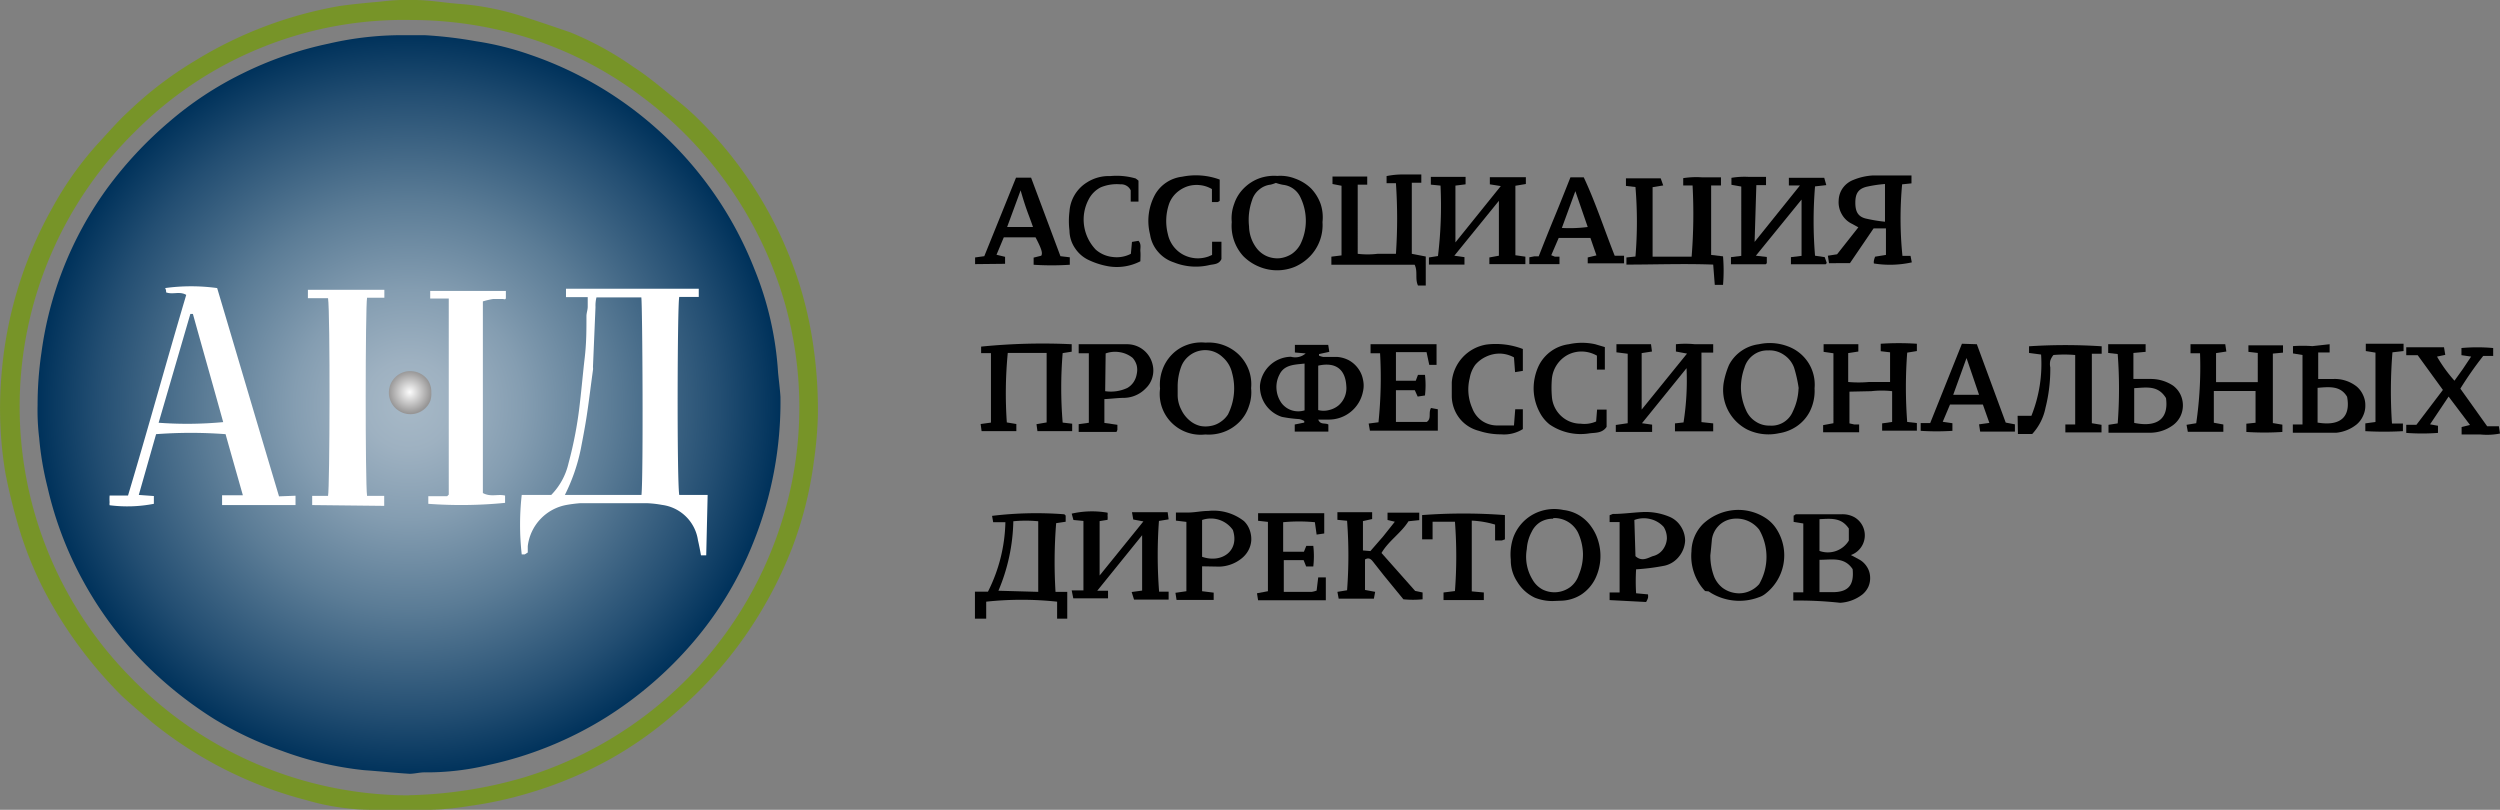 <?xml version="1.0" encoding="UTF-8"?> <svg xmlns="http://www.w3.org/2000/svg" xmlns:xlink="http://www.w3.org/1999/xlink" viewBox="0 0 157.6 51.05"><rect x="0" y="0" width="157.6" height="51.05" fill="#808080" stroke="none"/> <defs> <style>.cls-1{fill:url(#Безымянный_градиент_48);}.cls-2{fill:#779428;}.cls-3{fill:#fff;}.cls-4{fill:url(#Безымянный_градиент_43);}</style> <radialGradient id="Безымянный_градиент_48" cx="25.77" cy="25.53" r="23.35" gradientUnits="userSpaceOnUse"> <stop offset="0" stop-color="#a7b9c7"></stop> <stop offset="0.12" stop-color="#9eb1c1"></stop> <stop offset="0.31" stop-color="#849db1"></stop> <stop offset="0.55" stop-color="#5b7c96"></stop> <stop offset="0.84" stop-color="#234e72"></stop> <stop offset="1" stop-color="#00325b"></stop> </radialGradient> <radialGradient id="Безымянный_градиент_43" cx="25.83" cy="24.72" r="1.36" gradientUnits="userSpaceOnUse"> <stop offset="0" stop-color="#fcfcfc"></stop> <stop offset="0.99" stop-color="#979696"></stop> </radialGradient> </defs> <g id="Слой_2" data-name="Слой 2"> <g id="Слой_1-2" data-name="Слой 1"> <path d="M82.31,22.28l-.68-.06v-.48h2.1l.07.44-.65.14v.1a1.29,1.29,0,0,0,.26.08h.88a1.91,1.91,0,0,1,.74.21,1.78,1.78,0,0,1,.58.51,1.69,1.69,0,0,1,.31.7,1.67,1.67,0,0,1,0,.77,2.19,2.19,0,0,1-2.19,1.76H83.1c.14.35.42.19.64.31v.45H81.62v-.45l.6-.12v-.1a1,1,0,0,0-.32-.12,8.13,8.13,0,0,1-1.09-.14,2,2,0,0,1-1.38-2,2,2,0,0,1,1.95-1.79A1,1,0,0,0,82.31,22.28Zm-.07.64c-.65.07-1.28.07-1.58.69a1.68,1.68,0,0,0-.19.91,1.73,1.73,0,0,0,.31.88,1.32,1.32,0,0,0,.66.47,1.36,1.36,0,0,0,.8,0Zm.86.13v2.8a1.31,1.31,0,0,0,.68,0,1.45,1.45,0,0,0,.61-.3,1.44,1.44,0,0,0,.48-1.23C84.81,23.3,84.22,22.8,83.1,23.05Z"></path> <path d="M106.7,11.69h-.59v-.46a5.36,5.36,0,0,1,1.2-.05h1.18v.51h-.62v4.38l.75.09a10.82,10.82,0,0,1,0,1.8h-.52L108,16.68c-1.87-.07-3.66,0-5.47,0v-.45l.57-.06a26.69,26.69,0,0,0,0-4.38l-.6-.07v-.48h2.19l.16.45-.67.11v4.38h2.46A33.64,33.64,0,0,0,106.7,11.69Z"></path> <path d="M90.81,11.7l-.61-.06v-.49h2.19v.47l-.64.08v3.58l2.86-3.55-.69-.11v-.45h2.27v.43l-.66.11v4.38l.63.09v.47H93.89v-.42l.6-.11V12.66l-2.81,3.46.64.09v.47H90.08v-.45l.57-.09A26.35,26.35,0,0,0,90.81,11.7Z"></path> <path d="M73.07,37.3h.6v.5H71.49l-.15-.48.66-.09V33.74l-2.83,3.5h.68v.48H67.66l-.1-.5h.74V32.84l-.63-.06-.11-.4a5.73,5.73,0,0,1,2.26-.06.48.48,0,0,1,0,.17,1.31,1.31,0,0,1,0,.28l-.5.08v3.43l2.76-3.41-.64-.12-.08-.46h2.25l.06.45-.61.1A30.18,30.18,0,0,0,73.07,37.3Z"></path> <path d="M106.32,23.21l-2.81,3.47.64.09v.46h-2.29v-.44l.75-.11V22.3l-.71-.09V21.7h2.18l.06.46-.65.1v3.56l2.86-3.53-.7-.13V21.7a6,6,0,0,1,1.2,0H108v.53h-.74v4.38l.74.08v.5h-2.41v-.5l.54-.06A17,17,0,0,0,106.32,23.21Z"></path> <path d="M110.61,15.25l2.86-3.56h-.7v-.48H115l.13.46-.71.08a26.57,26.57,0,0,0,0,4.37l.61.09.13.37-.07.08h-2.19v-.45l.67-.08V12.58l-2.88,3.54.69.08v.39l-.07.07h-2.19v-.45l.65-.08V11.76l-.62-.11v-.44a5,5,0,0,1,1.09-.06h1.09v.52h-.61Z"></path> <path d="M89.88,16.17V18h-.49c-.2-.42,0-.88-.21-1.31H83.93v-.51l.64-.08V11.71L84,11.6v-.47h2.19v.51h-.6V16a5.23,5.23,0,0,0,1.25,0H88a33,33,0,0,0,0-4.45h-.59V11.1A5,5,0,0,1,88.5,11h1.1v.52H89V16Z"></path> <path d="M138.69,22.27h-.6V21.7h2.19l.07.46-.65.1v1.83h2.63V22.25l-.59-.07v-.41h2.18v.46l-.64.06v4.38l.6.1v.46a17.2,17.2,0,0,1-2.27,0v-.52l.58-.06v-2h-2.63v2l.6.11v.46h-2.24l-.08-.44.61-.1A24.48,24.48,0,0,0,138.69,22.27Z"></path> <path d="M116.59,24.69v2l.31.07h.3v.49h-2.27v-.45l.65-.12V22.27l-.62-.09V21.7h2.19v.46l-.64.1v1.82a7.27,7.27,0,0,0,1.32,0h1.32V22.21l-.59-.07v-.47a17.35,17.35,0,0,1,2.28,0v.46l-.61.1a29,29,0,0,0,0,4.37l.61.07v.48h-2.19v-.46l.63-.09V24.66a5.74,5.74,0,0,0-1.31,0Z"></path> <path d="M66.54,37.31h.74V39h-.64V37.93a20.87,20.87,0,0,0-4.47,0V39h-.71v-1.7h.82a10.14,10.14,0,0,0,1.1-4.38h-.77l-.07-.4a23.06,23.06,0,0,1,4.55-.1s.09.06.09.1v.37l-.6.09A31,31,0,0,0,66.54,37.31Zm-1.09,0V32.86a8.24,8.24,0,0,0-1.57,0,11.75,11.75,0,0,1-.94,4.38Z"></path> <path d="M67.56,21.7v.47l-.57.09a26.69,26.69,0,0,0,0,4.38l.6.07v.47H65.4l-.06-.44.64-.11V22.25H63.53a26.68,26.68,0,0,0-.06,4.38l.6.1v.45H61.88l-.06-.45.65-.09V22.26h-.62v-.41A38.83,38.83,0,0,1,67.56,21.7Z"></path> <path d="M119.93,16.13h.51l.08.41a6.4,6.4,0,0,1-2.39.07.48.48,0,0,1,0-.17,1.12,1.12,0,0,1,.08-.26l.68-.11V14.4h-.78l-1.49,2.19H115.3l-.07-.47.58-.09,1.34-1.7-.38-.21a1.45,1.45,0,0,1-.66-.61,1.51,1.51,0,0,1-.2-.88,1.42,1.42,0,0,1,.27-.79,1.48,1.48,0,0,1,.66-.5,3.79,3.79,0,0,1,1.24-.28h2.42v.5l-.59.06A23.43,23.43,0,0,0,119.93,16.13ZM118.83,14v-2.4a8,8,0,0,0-1.19.18c-.51.14-.68.44-.68,1s.17.88.67,1a10,10,0,0,0,1.22.2Z"></path> <path d="M113.05,37.86v-.52h.63V33l-.61-.1v-.4c.06,0,.11-.08.14-.08h2.86a1.55,1.55,0,0,1,.84.19,1.32,1.32,0,0,1-.23,2.38l.56.3a1.35,1.35,0,0,1,.45.44,1.26,1.26,0,0,1,.2.61,1.35,1.35,0,0,1-.1.63,1.39,1.39,0,0,1-.39.51A2.52,2.52,0,0,1,116,38,24.13,24.13,0,0,0,113.05,37.86Zm1.65-.53h.82c1,0,1.37-.44,1.27-1.45-.52-.79-1.32-.59-2.09-.59Zm1.85-3.28v-.73c-.47-.7-1.1-.63-1.85-.59v2a1.55,1.55,0,0,0,1.85-.65Z"></path> <path d="M107.49,37.26a3.14,3.14,0,0,1-.7-1.16,3.21,3.21,0,0,1-.16-1.34,2.5,2.5,0,0,1,.75-1.75,3.31,3.31,0,0,1,1.8-.84,3.15,3.15,0,0,1,2.19.53,2.34,2.34,0,0,1,.67.73,3.06,3.06,0,0,1-.75,4,1.25,1.25,0,0,1-.41.22,3.47,3.47,0,0,1-3-.26l-.17-.11Zm.33-2.27a3.71,3.71,0,0,0,.25,1.39,1.76,1.76,0,0,0,.51.67,1.74,1.74,0,0,0,.78.33,1.61,1.61,0,0,0,.84-.08,1.69,1.69,0,0,0,.7-.48,3.43,3.43,0,0,0,0-3.43,1.81,1.81,0,0,0-1.8-.66,1.5,1.5,0,0,0-.79.45,1.54,1.54,0,0,0-.39.81C107.89,34.32,107.86,34.66,107.82,35Z"></path> <path d="M86.39,34.74l.8-.92.74-.93-.46-.11v-.46h2v.47l-.68.07c-.47.75-1.25,1.23-1.7,2l2.12,2.39.47.1v.43a6.12,6.12,0,0,1-1.21,0l-1.22-1.49-.71-.9c-.12-.15-.26-.26-.49-.12v1.92l.64.12-.08.43H84.39l-.08-.43.61-.1a29.11,29.11,0,0,0,0-4.38l-.61-.06v-.48H86.5v.43l-.58.13V34.7Z"></path> <path d="M114.39,24.48a2.89,2.89,0,0,1-.32,1.5,2.53,2.53,0,0,1-.8.89,2.71,2.71,0,0,1-1.12.44,3.08,3.08,0,0,1-2-.23,2.81,2.81,0,0,1-1.48-3A5.17,5.17,0,0,1,109,23a2.44,2.44,0,0,1,.78-.88,2.47,2.47,0,0,1,1.1-.42,3.21,3.21,0,0,1,1.79.12A2.59,2.59,0,0,1,114,22.87,2.56,2.56,0,0,1,114.39,24.48Zm-1,0a8.4,8.4,0,0,0-.29-1.3,1.65,1.65,0,0,0-.64-.81,1.59,1.59,0,0,0-1-.28,1.47,1.47,0,0,0-.93.29,1.51,1.51,0,0,0-.56.8,3.65,3.65,0,0,0-.22,1.35,3.6,3.6,0,0,0,.32,1.33,1.6,1.6,0,0,0,.6.71,1.53,1.53,0,0,0,.9.26,1.45,1.45,0,0,0,1.45-.89,3.6,3.6,0,0,0,.36-1.44Z"></path> <path d="M80.52,11.09a2.55,2.55,0,0,1,1.13.17,2.78,2.78,0,0,1,1,.62,2.75,2.75,0,0,1,.61,1A2.69,2.69,0,0,1,83.37,14a2.83,2.83,0,0,1-.77,2.14,3,3,0,0,1-.95.67,2.94,2.94,0,0,1-2.28,0,3,3,0,0,1-1-.67A2.83,2.83,0,0,1,77.65,14a2.59,2.59,0,0,1,.15-1.14,2.48,2.48,0,0,1,.62-1,2.67,2.67,0,0,1,1-.63A2.79,2.79,0,0,1,80.52,11.09Zm-.09.44a2.13,2.13,0,0,1-.33.11,1.34,1.34,0,0,0-.73.32,1.36,1.36,0,0,0-.44.66,3.72,3.72,0,0,0-.19,1.65,2.35,2.35,0,0,0,.48,1.38,1.64,1.64,0,0,0,.64.5,1.69,1.69,0,0,0,.8.13,1.78,1.78,0,0,0,.77-.27,1.73,1.73,0,0,0,.54-.6,3.33,3.33,0,0,0,.35-1.49,3.4,3.4,0,0,0-.35-1.5,1.37,1.37,0,0,0-1.09-.77A3,3,0,0,1,80.43,11.53Z"></path> <path d="M78.87,24.47a2.58,2.58,0,0,1-.14,1.14,2.46,2.46,0,0,1-.61,1,2.67,2.67,0,0,1-1,.63,2.79,2.79,0,0,1-1.14.15,2.59,2.59,0,0,1-2.13-.75,2.56,2.56,0,0,1-.72-2.14,2.72,2.72,0,0,1,.13-1.13,2.6,2.6,0,0,1,.6-1,2.49,2.49,0,0,1,.95-.62A2.68,2.68,0,0,1,76,21.6a2.74,2.74,0,0,1,2.11.77,2.67,2.67,0,0,1,.63,1A2.61,2.61,0,0,1,78.87,24.47Zm-4.63,0v.45a2,2,0,0,0,.23.91,2,2,0,0,0,.59.73,1.59,1.59,0,0,0,.6.29,1.68,1.68,0,0,0,.67,0,1.49,1.49,0,0,0,.61-.25,1.62,1.62,0,0,0,.47-.47,3.66,3.66,0,0,0,.26-2.62,1.87,1.87,0,0,0-.6-1,1.6,1.6,0,0,0-.67-.38,1.61,1.61,0,0,0-1.46.32,1.58,1.58,0,0,0-.46.62,3.57,3.57,0,0,0-.24,1.3Z"></path> <path d="M97.86,37.89a3,3,0,0,1-1.1-.21,2.56,2.56,0,0,1-1.11-1,2.44,2.44,0,0,1-.41-1.4,3.31,3.31,0,0,1,.16-1.4,2.73,2.73,0,0,1,1.26-1.46,2.78,2.78,0,0,1,1.9-.27,2.47,2.47,0,0,1,1,.34,2.54,2.54,0,0,1,.78.75,2.91,2.91,0,0,1,.39.79,3.28,3.28,0,0,1-.17,2.46,2.55,2.55,0,0,1-.89,1,2.49,2.49,0,0,1-1.3.38Zm.07-5.19a1.55,1.55,0,0,0-.81.2,1.46,1.46,0,0,0-.56.62,2.63,2.63,0,0,0-.31,1.09,2.77,2.77,0,0,0,.36,1.93,1.58,1.58,0,0,0,.65.63A1.68,1.68,0,0,0,99,37a1.58,1.58,0,0,0,.53-.77,3.27,3.27,0,0,0,.26-1.34,3.38,3.38,0,0,0-.32-1.33,1.67,1.67,0,0,0-1.57-.9Z"></path> <path d="M154.36,25l-1.17,1.75.5.09v.45a13.22,13.22,0,0,1-2,0v-.51h.64L154,24.58l-1.59-2.19h-.72v-.5h2.38l.08.48-.52.11a9,9,0,0,0,1.1,1.52l.53-.74.52-.78-.61-.09v-.45a11,11,0,0,1,2,0v.5h-.63a22.37,22.37,0,0,0-1.44,2.06l1.69,2.37h.74l.07.46a4.22,4.22,0,0,1-1.23.06h-1.19v-.47l.53-.13Z"></path> <path d="M127.19,26.21h.87a8.76,8.76,0,0,0,.61-3.86l-.76-.1v-.42a35,35,0,0,1,4.58,0v.47h-.62v4.38l.61.1v.48H130.2v-.5h.62V22.38a7.84,7.84,0,0,0-1.37,0,1.07,1.07,0,0,0-.2.36,1,1,0,0,0,0,.42,9.92,9.92,0,0,1-.3,2.54,3.42,3.42,0,0,1-.84,1.66h-.9Z"></path> <path d="M124.62,21.7l1.82,4.94.58.11v.46h-2.19l-.07-.46.65-.09L125,25.5h-2.07l-.46,1.09.61.09v.48a15.86,15.86,0,0,1-2,0v-.49h.6l2-5Zm-.65.87-.84,2.32h1.63Z"></path> <path d="M132.92,27.28v-.5l.58-.09a29,29,0,0,0,0-4.37l-.6-.07V21.7h2.36v.48l-.77.07v1.64h1.1a2.52,2.52,0,0,1,1.4.42,1.54,1.54,0,0,1,.46.55,1.59,1.59,0,0,1,0,1.39,1.54,1.54,0,0,1-.46.55,2.45,2.45,0,0,1-1.45.48Zm3.62-2.19c-.5-.82-1.24-.66-2-.62v2.19c1.52.31,2.19-.32,2-1.59Z"></path> <path d="M61.47,16.65v-.42l.58-.08,2-4.95H65l1.85,4.95.59.07v.47a17.35,17.35,0,0,1-2.28,0v-.45l.48-.12c.11-.17,0-.47-.36-1.16h-2l-.46,1.1.54.13v.44ZM64.34,12l-.85,2.31h1.63c-.14-.41-.28-.76-.4-1.1S64.48,12.49,64.34,12Z"></path> <path d="M75.78,35.7v1.57l.73.09v.46H74.17l-.07-.45.69-.1V32.9l-.66-.08v-.51h.76c.43,0,.85-.1,1.27-.1a3.11,3.11,0,0,1,2.26.64,1.46,1.46,0,0,1,.36.56,1.69,1.69,0,0,1,.1.66,1.54,1.54,0,0,1-.19.64,1.66,1.66,0,0,1-.44.51,2.34,2.34,0,0,1-1.37.5Zm0-.6c1.23.43,2.38-.37,1.94-1.69a1.69,1.69,0,0,0-1.94-.63Z"></path> <path d="M87,22.27h-.6V21.7h4.16V23h-.46l-.17-.8H88V24h1.25l.14-.37h.44a5.65,5.65,0,0,1,0,1.3l-.46.07-.18-.4H88v2h1.94c.32-.21.09-.56.27-.88l.43.08v1.35H86.36l-.08-.45.62-.08A27.48,27.48,0,0,0,87,22.27Z"></path> <path d="M79.93,37.27V32.9l-.62-.07v-.48h4.17v1.28L83,33.7l-.11-.78a10.59,10.59,0,0,0-2,0v1.86H82.2l.15-.37h.44a5.65,5.65,0,0,1,0,1.3h-.45l-.16-.4H80.93v2H82.7a1.67,1.67,0,0,0,.3-.08l.1-.83h.48v1.44H79.31l-.07-.44Z"></path> <path d="M101.79,16.12h.59v.48h-2.29v-.37l.55-.13L100.26,15h-2l-.47,1.09.23.09h.29v.47H96.41v-.43l.31-.06H97c.33-.84.66-1.67,1-2.49s.67-1.66,1-2.49h.84C100.58,12.75,101.13,14.45,101.79,16.12Zm-2.48-4.07-.85,2.32a8.89,8.89,0,0,0,1.63-.06Z"></path> <path d="M101.47,37.83v-.48h.63V32.91h-.63v-.43l.2-.08c.63,0,1.25-.09,1.88-.12a3.88,3.88,0,0,1,1.65.28,1.55,1.55,0,0,1,.75.61,1.66,1.66,0,0,1,.28.92,1.72,1.72,0,0,1-.39,1,1.61,1.61,0,0,1-.9.57,13.63,13.63,0,0,1-1.8.23,12.68,12.68,0,0,0,0,1.51l.75.07a.81.81,0,0,1,0,.22,1.23,1.23,0,0,1-.12.26Zm1.63-2.77c.4.37.79.11,1.09,0a1.1,1.1,0,0,0,.61-.38,1.3,1.3,0,0,0,.28-.71,1.34,1.34,0,0,0-.2-.75,1.64,1.64,0,0,0-.85-.5,1.68,1.68,0,0,0-1,.06Z"></path> <path d="M146.86,21.7v.52h-.72v1.67h1a2.23,2.23,0,0,1,1.43.48,1.52,1.52,0,0,1,.4.54,1.44,1.44,0,0,1,.14.65,1.46,1.46,0,0,1-.14.65,1.52,1.52,0,0,1-.4.54,2.43,2.43,0,0,1-1.29.53h-2.74v-.52h.61V22.38l-.6-.1v-.46a8.28,8.28,0,0,1,1.22,0Zm-.76,2.75v2.19c1.57.26,2.08-.48,1.86-1.63C147.55,24.32,146.87,24.38,146.1,24.45Z"></path> <path d="M70.44,26.78v.32a.75.75,0,0,1-.06.13H68v-.49l.64-.09V22.27H68V21.7h3.07a1.65,1.65,0,0,1,1.58,1.24,1.56,1.56,0,0,1,0,.83,1.51,1.51,0,0,1-.42.71,1.94,1.94,0,0,1-1.33.6c-.41,0-.83.06-1.28.08v1.5Zm-.77-2.12a2.46,2.46,0,0,0,1.39-.2,1.18,1.18,0,0,0,.4-.37,1.33,1.33,0,0,0,.2-.51,1.23,1.23,0,0,0,0-.54,1.18,1.18,0,0,0-.26-.48,1.69,1.69,0,0,0-.82-.36,1.76,1.76,0,0,0-.88.08Z"></path> <path d="M100.62,26.57l.06-.75h.6v1.09c-.28.42-.75.36-1.09.41a3.46,3.46,0,0,1-2.5-.56,2.35,2.35,0,0,1-.63-.77,3.24,3.24,0,0,1-.38-1.46A3.38,3.38,0,0,1,97,23.06a2.47,2.47,0,0,1,1.9-1.36,3.87,3.87,0,0,1,1.66,0l.61.18V23.3h-.5v-.88a2,2,0,0,0-.91-.26,1.89,1.89,0,0,0-.93.21,1.92,1.92,0,0,0-1,1.52,6.73,6.73,0,0,0,0,1.1,1.84,1.84,0,0,0,.57,1.22,1.8,1.8,0,0,0,1.25.5A1.85,1.85,0,0,0,100.62,26.57Z"></path> <path d="M92.78,32.82v4.46l.76.07v.48c-.43,0-.85,0-1.27,0H91v-.48l.72-.09a29,29,0,0,0,0-4.37H90.31V34h-.66V32.47a35,35,0,0,1,5.22,0V34l-.19.07h-.43v-1A6.13,6.13,0,0,0,92.78,32.82Z"></path> <path d="M76.41,16.07v-.83H77v1.09c-.16.35-.49.32-.76.38A3.72,3.72,0,0,1,74,16.54a2.19,2.19,0,0,1-1-.67,2.14,2.14,0,0,1-.5-1.09,3.46,3.46,0,0,1,.33-2.54,2.27,2.27,0,0,1,1.69-1.1,4.35,4.35,0,0,1,2.37.18v1.34a.39.39,0,0,1-.14.08H76.4v-.82a1.85,1.85,0,0,0-.76-.25,1.91,1.91,0,0,0-.79.08,2,2,0,0,0-.69.41,1.77,1.77,0,0,0-.45.66,3.34,3.34,0,0,0-.09,1.93,1.94,1.94,0,0,0,.34.76,1.91,1.91,0,0,0,.62.54,2,2,0,0,0,.79.23,2,2,0,0,0,.81-.11Z"></path> <path d="M95.52,25.8H96v1.25a2.24,2.24,0,0,1-1.38.33,4.39,4.39,0,0,1-1.39-.22,2.27,2.27,0,0,1-1.23-.8A2.32,2.32,0,0,1,91.52,25V24.1a2.61,2.61,0,0,1,2.19-2.38A4.77,4.77,0,0,1,96,22v1.38l-.49.08-.07-.93a1.93,1.93,0,0,0-.88-.24,2,2,0,0,0-.89.2A2,2,0,0,0,93,23a2,2,0,0,0-.35.84,2.93,2.93,0,0,0,.16,1.89,1.68,1.68,0,0,0,.63.81,1.7,1.7,0,0,0,1,.28h1Z"></path> <path d="M71.77,11.39v1.32h-.49V12A.65.65,0,0,0,71,11.7a.67.67,0,0,0-.37-.08,2.63,2.63,0,0,0-1.24.19,1.74,1.74,0,0,0-.76.76,2.7,2.7,0,0,0-.29,1.65,2.76,2.76,0,0,0,.74,1.52,1.92,1.92,0,0,0,1.06.46A1.94,1.94,0,0,0,71.29,16l.07-.75.41-.07c.2.22.1.46.12.67s0,.4,0,.62a3.22,3.22,0,0,1-2,.32,4.8,4.8,0,0,1-1.22-.38,2.09,2.09,0,0,1-.89-.75,2,2,0,0,1-.36-1.12,4.9,4.9,0,0,1,0-1.21,2.34,2.34,0,0,1,1.1-1.83,2.55,2.55,0,0,1,1.47-.4,4.32,4.32,0,0,1,1.6.15A1.84,1.84,0,0,1,71.77,11.39Z"></path> <path d="M150.79,26.7h.69v.48a20.82,20.82,0,0,1-2.37,0v-.49l.64-.09V22.23l-.61-.1v-.46h2.38v.46l-.7.08A30.59,30.59,0,0,0,150.79,26.7Z"></path> <path class="cls-1" d="M49.05,23.5a20.6,20.6,0,0,0-1.5-6.56A23.28,23.28,0,0,0,33.42,3.45,18.69,18.69,0,0,0,30,2.6a26.6,26.6,0,0,0-3.2-.38H25.65a20.46,20.46,0,0,0-4.93.53,22.89,22.89,0,0,0-5.47,1.9,21.64,21.64,0,0,0-4.55,3,24.71,24.71,0,0,0-4,4.3A22.79,22.79,0,0,0,2.61,22.25a22.42,22.42,0,0,0-.24,3.28,14.49,14.49,0,0,0,.1,2.08A19.47,19.47,0,0,0,3,30.73a22.71,22.71,0,0,0,2.3,6,23.16,23.16,0,0,0,4.56,5.81,24.66,24.66,0,0,0,3.65,2.79,22.19,22.19,0,0,0,4.25,2,21.28,21.28,0,0,0,5.17,1.22c1,.07,1.91.17,2.89.23.32,0,.66-.1,1-.09a16.55,16.55,0,0,0,4-.47,23.26,23.26,0,0,0,7.39-3,24.07,24.07,0,0,0,5.48-4.73,22.3,22.3,0,0,0,3.79-6.27,23.75,23.75,0,0,0,1.72-9.2C49.17,24.53,49.1,24,49.05,23.5Z"></path> <path class="cls-2" d="M26,51.05H23.56a14.91,14.91,0,0,1-4.25-.61,25.65,25.65,0,0,1-9.74-4.92c-.63-.54-1.3-1.1-1.88-1.64A27.12,27.12,0,0,1,3.32,38.2a22.94,22.94,0,0,1-2.07-4.74,35.85,35.85,0,0,1-.91-3.64,24.63,24.63,0,0,1-.26-6A25.62,25.62,0,0,1,3.3,13.1,21,21,0,0,1,6.22,9c.63-.68,1.23-1.38,1.91-2a23.37,23.37,0,0,1,4.13-3.15A25.82,25.82,0,0,1,21.4.38C22.26.26,23.1.18,24,.1A13.38,13.38,0,0,1,26.14,0c.92,0,1.83.17,2.75.24a17.2,17.2,0,0,1,3.76.7c1.1.34,2.19.72,3.28,1.09a20,20,0,0,1,4,2.19c1,.64,1.84,1.38,2.73,2.09a14.59,14.59,0,0,1,1.26,1.1,25.41,25.41,0,0,1,6.45,10.42,24.82,24.82,0,0,1,.94,4.25,28.12,28.12,0,0,1,.25,4.1,25,25,0,0,1-.25,2.88,24,24,0,0,1-1.37,5.47,26.56,26.56,0,0,1-3.28,6,25.8,25.8,0,0,1-3.94,4.28,24,24,0,0,1-4.18,3A25.22,25.22,0,0,1,33.32,50a24.26,24.26,0,0,1-3.67.8A18.5,18.5,0,0,1,26,51.05Zm-.2-.92A27.66,27.66,0,0,0,33.06,49,24.53,24.53,0,0,0,49.19,33.17a24,24,0,0,0,.14-14.55A24.88,24.88,0,0,0,40.34,6,23.77,23.77,0,0,0,33.65,2.5,24.89,24.89,0,0,0,25.9,1.26a23.87,23.87,0,0,0-17.35,7,24.3,24.3,0,0,0-.42,34.33,24.54,24.54,0,0,0,17.64,7.55Z"></path> <path class="cls-3" d="M19.41,18.8h1.27c.14.91.11,12,0,12.46h-1v.58l4.54.05v-.63H23.14c-.12-.79-.11-11.91,0-12.49h1.09v-.5H19.41Z"></path> <path class="cls-3" d="M42.82,31.2c-.15-.93-.12-12,0-12.48h1.23V18.2H35.68v.53h1.37q0,.3,0,.6c0,.21-.08.4-.08.6,0,.88,0,1.69-.11,2.63s-.19,1.88-.3,2.81a25.09,25.09,0,0,1-.72,3.83,4.19,4.19,0,0,1-1.09,2H32.89a16.79,16.79,0,0,0,0,3.75h.19l.19-.12v-.4a3,3,0,0,1,2.45-2.6,8.46,8.46,0,0,1,.88-.11h4.14a6.65,6.65,0,0,1,1,.11A2.63,2.63,0,0,1,44,34.06c.07.3.13.61.19.95h.33l.09-3.81Zm-2.38,0H35.61a11.59,11.59,0,0,0,1-2.88c.14-.73.28-1.45.39-2.19.14-.93.25-1.87.38-2.8a.61.61,0,0,0,0-.19l.16-3.78a2.18,2.18,0,0,1,.06-.61h2.83C40.5,19.24,40.56,29.92,40.44,31.19Z"></path> <path class="cls-3" d="M27.12,18.82h1.17V31.18s0,0-.1.1H27v.48a28,28,0,0,0,4.84-.06v-.46c-.45-.11-.91.11-1.4-.16V19a4.94,4.94,0,0,1,.64-.15c.2,0,.56,0,.62,0s.19.07.19-.08v-.43H27.12Z"></path> <path class="cls-3" d="M17.59,31.29c-1.31-4.38-2.6-8.76-3.9-13.13a12,12,0,0,0-3.28,0,.45.45,0,0,1,.06.27c.43.16.85-.09,1.27.16C10.49,22.8,9.34,27,8.07,31.24H6.91a3.08,3.08,0,0,0,0,.43.54.54,0,0,0,0,.18,8.71,8.71,0,0,0,2.79-.09v-.49l-.95-.07,1.09-3.83a29.11,29.11,0,0,1,4.38,0c.35,1.25.71,2.51,1.09,3.85H14v.62l4.63,0v-.59ZM10,26.65,12,19.79l.16,0c.63,2.27,1.28,4.54,1.91,6.82A24.28,24.28,0,0,1,10,26.65Z"></path> <path class="cls-4" d="M27.19,24.72A1.33,1.33,0,0,0,27,24a1.36,1.36,0,0,0-.61-.5,1.42,1.42,0,0,0-.79-.08,1.35,1.35,0,0,0-1.06,1.07,1.31,1.31,0,0,0,.08.78,1.3,1.3,0,0,0,.5.61,1.33,1.33,0,0,0,.75.23,1.3,1.3,0,0,0,.52-.1,1.35,1.35,0,0,0,.44-.29,1.37,1.37,0,0,0,.3-.45A1.5,1.5,0,0,0,27.19,24.72Z"></path> </g> </g> </svg> 